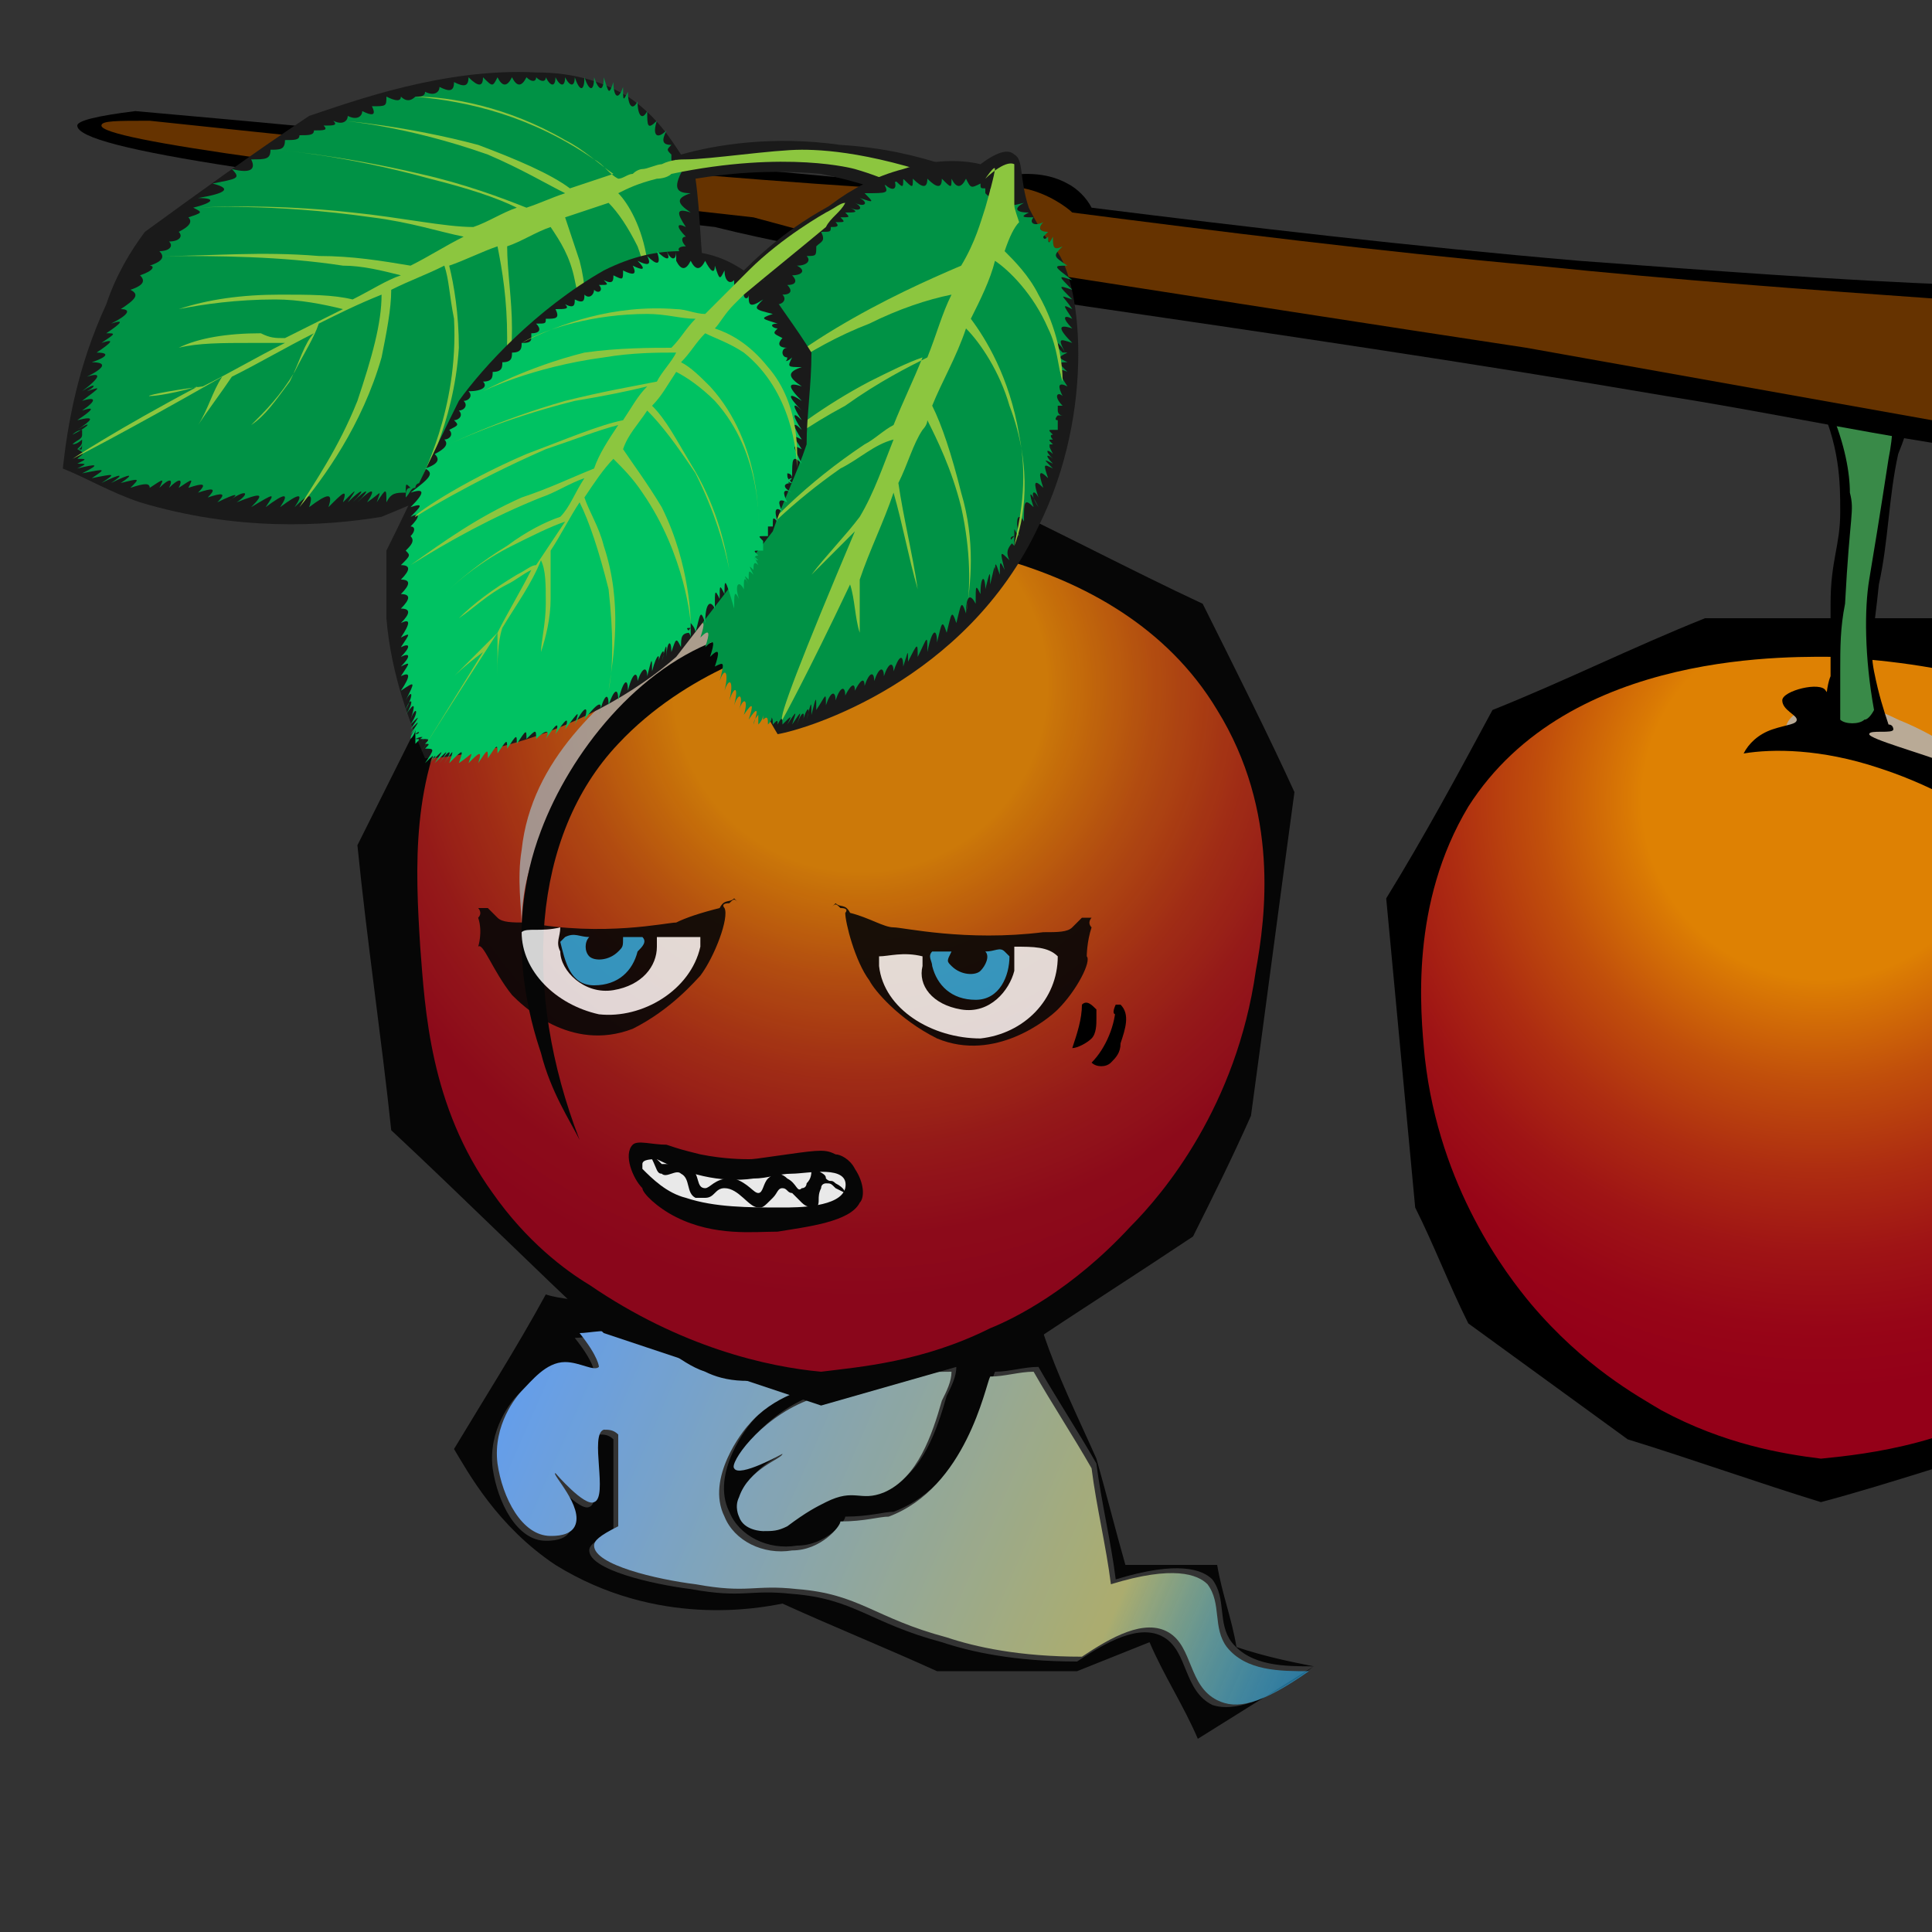 <svg xml:space="preserve" style="enable-background:new 0 0 40 40;" viewBox="0 0 40 40" y="0px" x="0px" xmlns:xlink="http://www.w3.org/1999/xlink" xmlns="http://www.w3.org/2000/svg" id="レイヤー_1" version="1.1">
<rect x="0" y="0" width="40" height="40" fill="#333333" stroke="none"/>
<style type="text/css">
	.st0{fill:url(#SVGID_1_);}
	.st1{opacity:0.84;fill:#B3B3B3;}
	.st2{fill:#398A48;}
	.st3{fill:#663300;}
	.st4{opacity:0.89;}
	.st5{fill:url(#SVGID_00000049188381192784766040000002015403191474380941_);}
	.st6{fill:url(#SVGID_00000037660305756093447750000003155677374423673531_);}
	.st7{fill:#FFFFFF;}
	.st8{opacity:0.9;}
	.st9{fill:#29ABE2;}
	.st10{fill:#1A1A1A;}
	.st11{fill:#009245;}
	.st12{fill:#8CC63F;}
	.st13{fill:#00C262;}
</style>
<g>
	<path d="M30.9,14.7c1.5-0.6,2.9-1.3,4.4-1.9c1.8,0,3.6,0,5.3,0c1.6,0.9,3.1,1.8,4.7,2.7c0.7,1.6,1.4,3.2,2.1,4.7
		c-0.3,1.9-0.6,3.8-0.9,5.7c-1.5,1.3-2.9,2.6-4.4,3.9c-1.5,0.4-2.9,0.9-4.4,1.3c-1.3-0.4-2.7-0.9-4-1.3c-1.1-0.8-2.2-1.6-3.3-2.4
		c-0.4-0.8-0.7-1.6-1.1-2.4c-0.2-2.1-0.4-4.3-0.6-6.4C29.5,17.3,30.2,16,30.9,14.7z"></path>
	
		<radialGradient gradientUnits="userSpaceOnUse" gradientTransform="matrix(-0.999 -4.064661e-02 -4.064661e-02 0.999 351.595 5.699)" r="12.382" cy="23.617" cx="313.239" id="SVGID_1_">
		<stop style="stop-color:#DE8103" offset="0.3"></stop>
		<stop style="stop-color:#DA7A04" offset="0.321"></stop>
		<stop style="stop-color:#C14F0B" offset="0.472"></stop>
		<stop style="stop-color:#AE2D11" offset="0.619"></stop>
		<stop style="stop-color:#9F1415" offset="0.757"></stop>
		<stop style="stop-color:#970517" offset="0.884"></stop>
		<stop style="stop-color:#940018" offset="0.988"></stop>
	</radialGradient>
	<path d="M29.5,21.9c0.3,2.7,1.7,4.5,2.2,5.1c1.1,1.3,2.2,1.9,2.7,2.2c1.3,0.7,2.5,0.9,3.3,1c1-0.1,2.8-0.3,4.6-1.5
		c0.5-0.3,1.3-0.8,2-1.8c1.3-1.7,1.5-3.6,1.7-4.8c0.2-1.5,0.3-3.3-0.6-5c-1.8-3.3-6.5-3.4-7.3-3.5c-0.9,0-5.6-0.2-7.7,3.1
		C29.2,18.7,29.4,20.9,29.5,21.9z" class="st0"></path>
	<path d="M43.8,19.7c-0.4-1.2-1.1-1.9-1.6-2.3c-0.6-0.6-1.2-1-1.6-1.2c-0.6-0.4-1.2-0.6-1.7-0.8
		c-0.8,0.1-1.7,0.1-1.9-0.2c-0.1-0.2,0.1-0.4,0.3-0.5c0.5-0.4,1.4-0.1,2,0.2c1,0.4,1.7,1,2.2,1.4c1,0.9,2.4,2.1,2.6,3.9
		c0.1,0.6,0,1.1-0.1,1.5C44.2,21.1,44.1,20.4,43.8,19.7z" class="st1"></path>
	<path d="M37.8,14.7c0-0.5,0.1-0.7,0.1-0.7c0-0.6,0-0.9,0-1.5c0-0.9,0.2-1.2,0.2-1.9c0-0.6,0-1.4-0.5-2.4c0.2-0.1,0.8-0.6,1.5-0.4
		c0.1,0,0.2,0.1,0.3,0.2c0.3,0.3,0.1,0.9-0.1,1.4c-0.2,0.9-0.2,1.8-0.4,2.7c-0.1,1-0.2,1.3-0.1,1.8c0.1,0.5,0.2,0.8,0.3,1.1
		c0.1,0,0.1,0.1,0.1,0.1c0,0.1-0.5,0-0.5,0.1c0,0.1,1.1,0.4,1.6,0.6c1.7,0.6,3,2.4,3.5,4c0.7,2.1,0.1,3.9-0.1,4.5
		c-0.3,0.8-0.6,1.3-0.9,1.7c1.3-2.9,1.2-6-0.4-7.9c-1.3-1.5-3.2-2.1-3.5-2.2c-1.2-0.4-2.2-0.4-2.8-0.3c0.1-0.2,0.3-0.4,0.6-0.5
		c0.3-0.1,0.5-0.1,0.5-0.2c0-0.1-0.3-0.2-0.3-0.4c0-0.2,0.8-0.4,0.9-0.2C37.9,14.4,37.8,14.7,37.8,14.7L37.8,14.7z"></path>
	<path d="M38.7,12c-0.1,0.6-0.1,1.6,0.1,2.7c0,0-0.1,0.2-0.2,0.2c-0.1,0.1-0.4,0.1-0.5,0c0-0.2,0-0.6,0-1
		c0-0.5,0-0.9,0.1-1.4c0.1-1.9,0.2-1.9,0.1-2.3c0-0.4-0.1-1-0.4-1.7c0.1-0.1,0.3-0.3,0.7-0.3c0.3,0,0.5,0.1,0.6,0.1
		c0,0.3,0,0.7-0.1,1.2C38.9,10.8,38.8,11.4,38.7,12z" class="st2"></path>
</g>
<g>
	<path d="M1.6,2.6c0,0.5,4.4,1.1,13.2,2.1c1.2,0.3,2.4,0.5,3.7,0.8c0.8,0.1,1,0.3,1,0.4c0.1,0.3-0.6,0.6-0.7,1.4c0,0.2,0,0.3,0,0.5
		c0.4,0,1,0,1.7-0.3c0.9-0.4,1.4-1,1.7-1.2c4.1,0.6,8.2,1.2,12.3,1.9c1.9,0.3,3.8,0.7,5.7,1C40.3,8,40.5,7,40.6,5.9
		c-2.6-0.1-5.2-0.3-7.9-0.5c-3.5-0.3-6.9-0.7-10.1-1.1c-0.1-0.2-0.3-0.4-0.5-0.5c-0.9-0.5-2.1,0.1-2.2,0.1C14.2,3.4,8.5,2.8,2.8,2.3
		C2,2.4,1.6,2.5,1.6,2.6z"></path>
	<path d="M2.1,2.6c0,0.3,4.5,0.9,13.5,1.9c1.5,0.4,2.9,0.8,4.4,1.2C20,5.7,20,5.9,19.9,6c-0.3,0.6-0.7,0.8-0.7,1.1
		c0,0.1,0.1,0.3,0.3,0.4c0.3-0.2,0.6-0.5,0.9-0.8c0.5-0.4,1-0.7,1.5-1c3.2,0.5,6.4,1,9.7,1.5c2.8,0.5,5.6,1,8.4,1.5
		c0.1-0.8,0.2-1.6,0.3-2.5c-2.8-0.2-5.6-0.4-8.5-0.7c-3.3-0.3-6.5-0.7-9.6-1.1c-0.1-0.1-0.5-0.4-1-0.5c-0.6-0.1-1,0.1-1.2,0.1
		C14.4,3.7,8.8,3.1,3.1,2.5C2.4,2.5,2.1,2.5,2.1,2.6z" class="st3"></path>
</g>
<g class="st4">
	<g>
		<path d="M25.6,34.1c-0.1-0.6-0.3-1.1-0.4-1.7c-0.6,0-1.2,0-1.9,0c-0.2-0.7-0.4-1.5-0.6-2.2c-0.4-0.9-0.8-1.7-1.1-2.6
			c-1.8,0.2-3.6,0.4-5.4,0.5c-0.7-0.1-1.4-0.1-2.1-0.2c-0.6-0.3-1.2-0.6-1.8-0.9c-0.3-0.1-0.7-0.1-1-0.2c-0.6,1.1-1.3,2.2-1.9,3.2
			c0.3,0.5,0.9,1.6,2.1,2.4c2.1,1.3,4.2,0.9,4.7,0.8c1.1,0.5,2.1,0.9,3.2,1.4c1,0,1.9,0,2.9,0c0.5-0.2,1-0.4,1.5-0.6
			c0.3,0.7,0.7,1.3,1,2c0.8-0.5,1.6-1,2.4-1.5C26.7,34.4,26.2,34.3,25.6,34.1z M25.1,35.3c-0.6-0.3-0.5-1.1-1-1.4
			c-0.5-0.3-1.2,0.1-1.8,0.5c-1.3,0-2.2-0.2-2.8-0.4c-1.5-0.4-1.8-0.9-3.1-1c-0.9-0.1-1,0.1-2.1-0.1c-0.8-0.1-2.1-0.4-2.1-0.8
			c0-0.1,0.1-0.2,0.5-0.4c0-0.6,0-1.3,0-1.9c-0.1-0.1-0.2-0.1-0.3-0.1c-0.3,0.1,0.1,1.4-0.2,1.5c-0.2,0.1-0.8-0.6-0.8-0.6
			c-0.1,0,0.6,0.7,0.4,1.1c-0.1,0.2-0.4,0.2-0.5,0.2c-0.6,0-1-0.8-1.1-1.5c-0.1-0.8,0.4-1.4,0.5-1.5c0.2-0.2,0.5-0.6,0.9-0.6
			c0.3,0,0.6,0.2,0.7,0.1c0,0,0-0.2-0.4-0.7c0.2,0,0.6-0.1,0.9,0c0.8,0.1,1.1,0.6,1.7,0.8c0.4,0.2,1,0.3,2,0
			c1.1-0.1,2.2-0.2,3.3-0.2c0,0.2-0.1,0.4-0.2,0.6c-0.2,0.7-0.5,1.6-1.2,1.9c-0.5,0.2-0.6-0.1-1.2,0.2c-0.2,0.1-0.4,0.2-0.8,0.5
			c-0.2,0.1-0.3,0.1-0.5,0.1c0,0-0.4,0-0.5-0.3c0,0-0.1-0.2,0-0.4c0.2-0.6,0.9-0.8,0.9-0.9c0,0-0.9,0.5-1,0.3
			c-0.1-0.1,0.5-1,1.5-1.4c0.5-0.2,1.1-0.2,1.1-0.3c0,0-0.4,0-0.8,0c-0.2,0-1,0.2-1.5,0.8c-0.1,0.1-0.9,1.1-0.5,1.9
			c0.2,0.5,0.8,0.8,1.4,0.7c0.6,0,1-0.5,1-0.6c0.5,0,0.8-0.1,1-0.1c1.6-0.6,2-2.7,2.1-2.9c0.3,0,0.6-0.1,0.9-0.1
			c0.4,0.7,0.8,1.3,1.2,2c0.1,0.8,0.3,1.6,0.4,2.4c1.3-0.4,1.8-0.2,2,0c0.3,0.4,0.1,0.9,0.4,1.3c0.4,0.5,1.1,0.5,1.7,0.5
			C26,35.4,25.4,35.4,25.1,35.3z"></path>
		<g>
			
				<linearGradient gradientTransform="matrix(0.912 0.39 -0.404 0.923 56.992 19.791)" y2="25.397" x2="-21.743" y1="25.397" x1="-39.343" gradientUnits="userSpaceOnUse" id="SVGID_00000128461757500041861310000011917250846032248705_">
				<stop style="stop-color:#6BABFF" offset="1.843596e-02"></stop>
				<stop style="stop-color:#B9BB77" offset="0.754"></stop>
				<stop style="stop-color:#B9BB76" offset="0.767"></stop>
				<stop style="stop-color:#2AB8FF;stop-opacity:0.6" offset="1"></stop>
			</linearGradient>
			<path d="M19.7,28.4c0,0.2-0.1,0.4-0.2,0.6
				c-0.2,0.7-0.5,1.6-1.2,1.9c-0.5,0.2-0.6-0.1-1.2,0.2c-0.2,0.1-0.4,0.2-0.8,0.5c-0.2,0.1-0.3,0.1-0.5,0.1c0,0-0.4,0-0.5-0.3
				c0,0-0.1-0.2,0-0.4c0.2-0.6,0.9-0.8,0.9-0.9c0,0-0.9,0.5-1,0.3c-0.1-0.1,0.5-1,1.5-1.4c0.5-0.2,1.1-0.2,1.1-0.3c0,0-0.4,0-0.8,0
				c-0.2,0-1,0.2-1.5,0.8c-0.1,0.1-0.9,1.1-0.5,1.9c0.2,0.5,0.8,0.8,1.4,0.7c0.6,0,1-0.5,1-0.6c0.5,0,0.8-0.1,1-0.1
				c1.6-0.6,2-2.7,2.1-2.9c0.3,0,0.6-0.1,0.9-0.1c0.4,0.7,0.8,1.3,1.2,2c0.1,0.8,0.3,1.6,0.4,2.4c1.3-0.4,1.8-0.2,2,0
				c0.3,0.4,0.1,0.9,0.4,1.3c0.4,0.5,1.1,0.5,1.7,0.5c-1,0.7-1.5,0.8-1.9,0.6c-0.6-0.3-0.5-1.1-1-1.4c-0.5-0.3-1.2,0.1-1.8,0.5
				c-1.3,0-2.2-0.2-2.8-0.4c-1.5-0.4-1.8-0.9-3.1-1c-0.9-0.1-1,0.1-2.1-0.1c-0.8-0.1-2.1-0.4-2.1-0.8c0-0.1,0.1-0.2,0.5-0.4
				c0-0.6,0-1.3,0-1.9c-0.1-0.1-0.2-0.1-0.3-0.1c-0.3,0.1,0.1,1.4-0.2,1.5c-0.2,0.1-0.8-0.6-0.8-0.6c-0.1,0,0.6,0.7,0.4,1.1
				c-0.1,0.2-0.4,0.2-0.5,0.2c-0.6,0-1-0.8-1.1-1.5c-0.1-0.8,0.4-1.4,0.5-1.5c0.2-0.2,0.5-0.6,0.9-0.6c0.3,0,0.6,0.2,0.7,0.1
				c0,0,0-0.2-0.4-0.7c0.2,0,0.6-0.1,0.9,0c0.8,0.1,1.1,0.6,1.7,0.8c0.4,0.2,1,0.3,2,0C17.5,28.5,18.6,28.4,19.7,28.4z" style="fill:url(#SVGID_00000128461757500041861310000011917250846032248705_);"></path>
		</g>
	</g>
	<path d="M24.9,12.5c-1.5-0.7-3-1.5-4.5-2.2c-1.9-0.1-3.7-0.1-5.6-0.2c-1.7,0.9-3.3,1.8-5,2.6c-0.8,1.6-1.6,3.2-2.4,4.8
		c0.2,2,0.5,4,0.7,5.9c1.5,1.4,2.9,2.8,4.4,4.2c1.5,0.5,3,1,4.5,1.5c1.4-0.4,2.8-0.8,4.2-1.2c1.2-0.8,2.3-1.5,3.5-2.3
		c0.4-0.8,0.8-1.6,1.2-2.5c0.3-2.2,0.6-4.5,0.9-6.7C26.3,15.3,25.6,13.9,24.9,12.5z"></path>
	
		<radialGradient gradientUnits="userSpaceOnUse" r="12.902" cy="14.179" cx="17.809" id="SVGID_00000051352318817049336470000009653361249509512094_">
		<stop style="stop-color:#DE8103" offset="0.3"></stop>
		<stop style="stop-color:#DA7A04" offset="0.321"></stop>
		<stop style="stop-color:#C14F0B" offset="0.472"></stop>
		<stop style="stop-color:#AE2D11" offset="0.619"></stop>
		<stop style="stop-color:#9F1415" offset="0.757"></stop>
		<stop style="stop-color:#970517" offset="0.884"></stop>
		<stop style="stop-color:#940018" offset="0.988"></stop>
	</radialGradient>
	<path d="M26,20.1c-0.4,2.8-1.9,4.6-2.6,5.3
		c-1.2,1.3-2.4,1.9-2.9,2.1c-1.4,0.7-2.7,0.8-3.5,0.9c-1.1-0.1-2.9-0.5-4.8-1.8c-0.5-0.3-1.3-0.9-2-1.9c-1.3-1.8-1.4-3.8-1.5-5.1
		c-0.1-1.6-0.2-3.5,0.8-5.2c2.1-3.4,7-3.3,7.8-3.3c0.9,0,5.8,0.1,7.9,3.6C26.5,16.8,26.2,19,26,20.1z" style="fill:url(#SVGID_00000051352318817049336470000009653361249509512094_);"></path>
	<path d="M11.3,17.2c0.5-1.2,1.3-1.9,1.7-2.3c0.7-0.6,1.3-1,1.7-1.2c0.7-0.4,1.3-0.6,1.8-0.8c0.8,0.1,1.8,0.2,1.9-0.2
		c0.1-0.2-0.1-0.4-0.3-0.6c-0.5-0.5-1.5-0.1-2.1,0.1c-1.1,0.4-1.8,0.9-2.4,1.4c-1.1,0.9-2.6,2.1-2.8,4c-0.1,0.6,0,1.2,0,1.6
		C10.8,18.6,10.9,17.9,11.3,17.2z" class="st1"></path>
	<g>
		<g>
			<path d="M17.8,24.9c-0.2,0.4-1.1,0.5-1.7,0.6c-0.5,0-1.3,0.1-2.1-0.3c-0.4-0.2-0.7-0.5-0.7-0.6c-0.2-0.2-0.4-0.7-0.2-0.9
				c0.1-0.1,0.4,0,0.7,0c0.3,0.1,0.3,0.1,0.7,0.2c0.5,0.1,0.9,0.1,1,0.1c0.1,0,0.1,0,0.8-0.1c0.7-0.1,0.8-0.1,1,0
				c0.1,0,0.3,0.1,0.4,0.3C17.9,24.5,17.9,24.8,17.8,24.9z"></path>
		</g>
		<g>
			<path d="M16.2,25c-0.7,0-1.4,0-2-0.2c-0.4-0.1-0.7-0.4-0.9-0.6c0,0,0,0,0-0.1c0-0.1,0.2-0.1,0.3-0.1
				c0.6,0.3,1.3,0.5,2,0.4c0.3,0,0.5-0.1,0.8-0.1c0.3,0,1.2-0.2,1.1,0.3C17.4,25,16.5,25,16.2,25z" class="st7"></path>
			<path d="M17.5,24.7c0,0,0,0-0.2-0.1c-0.1-0.1-0.1-0.1-0.2-0.1c0,0-0.1,0-0.1,0.1c-0.1,0.2,0,0.3-0.1,0.4c-0.1,0-0.2,0-0.3-0.1
				c-0.1-0.1-0.1-0.1-0.2-0.2c-0.1,0-0.1-0.1-0.2-0.1c-0.1,0-0.1,0.1-0.2,0.2C15.8,25,15.8,25,15.7,25c-0.2,0-0.4-0.4-0.7-0.4
				c-0.2,0-0.2,0.2-0.4,0.2c0,0-0.1,0-0.2,0c-0.2-0.1-0.1-0.4-0.3-0.5c-0.1-0.1-0.3,0.1-0.4,0c-0.1,0-0.1-0.1-0.2-0.3
				c0,0-0.1-0.1,0-0.1c0,0,0.1,0,0.1,0c0,0,0,0.1,0,0.1c0,0,0.1,0.1,0.1,0.1c0.1,0,0.1,0,0.2,0c0.2,0,0.3,0,0.4,0.1
				c0.2,0.1,0.1,0.4,0.3,0.4c0.1,0,0.2-0.2,0.5-0.2c0.1,0,0.1,0,0.1,0c0.3,0.1,0.4,0.3,0.5,0.3c0.1,0,0.1-0.2,0.2-0.3
				c0,0,0.1-0.1,0.2-0.1c0,0,0.1,0,0.2,0.1c0.2,0.1,0.2,0.3,0.3,0.2c0.1,0,0.1-0.1,0.1-0.1c0.1-0.1,0.1-0.2,0.1-0.3c0,0,0,0,0,0
				c0,0,0.1,0,0.1,0c0.1,0.1,0.2,0.1,0.2,0.2c0.1,0.1,0.1,0,0.2,0.1C17.5,24.6,17.5,24.7,17.5,24.7z"></path>
		</g>
	</g>
	<path d="M17.8,12.3c0-0.5,0-0.7,0-0.7c0-0.7,0.1-1,0.1-1.5c0.1-1-0.1-1.2-0.1-2c0-0.6,0.1-1.4,0.6-2.5c-0.2-0.1-0.8-0.7-1.6-0.5
		c-0.1,0-0.2,0.1-0.4,0.2c-0.3,0.3-0.1,0.9,0,1.5c0.2,0.9,0.2,1.9,0.3,2.8c0.1,1,0.1,1.3,0,1.8c-0.1,0.5-0.2,0.8-0.4,1.1
		c-0.1,0-0.1,0.1-0.1,0.1c0,0.1,0.5,0.1,0.5,0.1c0,0.1-1.1,0.4-1.7,0.5c-1.8,0.6-3.2,2.4-3.8,4c-0.8,2.1-0.2,4,0,4.6
		c0.2,0.8,0.6,1.4,0.8,1.8c-1.2-3.1-1-6.3,0.8-8.2c1.4-1.5,3.4-2.1,3.8-2.1c1.2-0.3,2.3-0.3,3-0.2c-0.1-0.2-0.3-0.4-0.6-0.6
		c-0.3-0.1-0.5-0.1-0.5-0.2c0-0.1,0.3-0.2,0.3-0.4c0-0.2-0.8-0.4-1-0.2C17.6,11.9,17.8,12.3,17.8,12.3L17.8,12.3z"></path>
	<path d="M16.9,9.4c0.1,0.7,0.1,1.6-0.2,2.9c0,0.1,0.1,0.2,0.2,0.2c0.2,0.1,0.4,0.1,0.6,0c0-0.3,0.1-0.6,0.1-1.1
		c0-0.5,0-0.9,0-1.5c0-2-0.1-2,0-2.4c0-0.4,0.2-1,0.5-1.7c-0.1-0.1-0.3-0.3-0.7-0.4c-0.3,0-0.6,0.1-0.7,0.1c0,0.3,0,0.7,0,1.3
		C16.8,8.1,16.9,8.7,16.9,9.4z" class="st2"></path>
	<g class="st8">
		<g>
			<path d="M21.9,20.9c-0.2,0.2-1.3,1.1-2.5,0.6c-0.8-0.4-1.3-1-1.4-1.2c-0.3-0.4-0.5-1.2-0.5-1.4c0,0,0.1-0.1-0.1-0.1
				c-0.1-0.1-0.1-0.1-0.2,0l0.1-0.1c0.1,0.1,0.2,0,0.3,0.2c0.4,0.1,0.7,0.3,0.9,0.3c0.2,0,1.5,0.3,3.1,0.1c0.3,0,0.5,0,0.6-0.1
				c0.1-0.1,0.1-0.1,0.2-0.2l0.2,0c0,0-0.1,0.1,0,0.2c-0.1,0.3-0.1,0.6-0.1,0.6C22.6,19.9,22.3,20.5,21.9,20.9z"></path>
		</g>
		<g>
			<path d="M21,19.6c0,0.2,0,0.3,0,0.5c-0.1,0.4-0.5,0.9-1.1,0.8c-0.6-0.1-0.9-0.5-0.8-0.9l0-0.2c-0.4-0.1-0.7,0-0.9,0
				l0,0.2c0.1,0.9,1.1,1.5,2.1,1.5c0.9-0.1,1.6-0.8,1.6-1.7C21.7,19.6,21.4,19.6,21,19.6z" class="st7"></path>
			<path d="M20.4,19.7c0.1,0.1,0,0.3-0.1,0.4c-0.1,0.1-0.4,0.1-0.6-0.1c-0.1-0.1-0.1-0.1,0-0.3l-0.2,0c0,0,0,0-0.2,0
				c-0.1,0.1,0,0.2,0,0.3c0.1,0.4,0.4,0.7,0.9,0.7c0.5,0,0.7-0.5,0.7-0.9l-0.1-0.1C20.7,19.6,20.6,19.7,20.4,19.7z" class="st9"></path>
		</g>
	</g>
	<g class="st8">
		<g>
			<path d="M10.6,20.6c0.2,0.2,1.2,1.2,2.5,0.7c0.8-0.4,1.3-1,1.4-1.1c0.3-0.4,0.6-1.2,0.5-1.4c0,0-0.1-0.1,0.1-0.1
				c0.1-0.1,0.1-0.1,0.2,0l-0.1-0.1c-0.1,0.1-0.2,0-0.3,0.2c-0.4,0.1-0.7,0.2-0.9,0.3c-0.2,0-1.5,0.3-3.1,0c-0.3,0-0.5,0-0.6-0.1
				c-0.1-0.1-0.1-0.1-0.2-0.2l-0.2,0c0,0,0.1,0.1,0,0.2c0.1,0.3,0,0.6,0,0.6C10,19.5,10.2,20.1,10.6,20.6z"></path>
		</g>
		<g>
			<path d="M11.6,19.2c0,0.2-0.1,0.3,0,0.5c0,0.4,0.5,0.9,1.1,0.8s0.9-0.5,0.9-0.9l0-0.2c0.4,0,0.7,0,0.9,0l0,0.2
				c-0.2,0.9-1.2,1.5-2.1,1.4c-0.9-0.2-1.6-0.9-1.6-1.7C10.9,19.2,11.2,19.3,11.6,19.2z" class="st7"></path>
			<path d="M12.2,19.4c-0.1,0.1-0.1,0.3,0,0.4c0.1,0.1,0.4,0.1,0.6-0.1c0.1-0.1,0.1-0.1,0.1-0.3l0.2,0c0,0,0,0,0.2,0
				c0.1,0.1,0,0.2-0.1,0.3c-0.1,0.4-0.4,0.7-0.9,0.7s-0.6-0.5-0.7-0.9l0.1-0.1C11.9,19.3,12,19.4,12.2,19.4z" class="st9"></path>
		</g>
	</g>
</g>
<path d="M23.1,21c0-0.1,0-0.1,0-0.2c0,0.4-0.2,0.9-0.5,1.2c0.1,0.1,0.3,0.1,0.4,0s0.2-0.2,0.2-0.4c0.1-0.3,0.2-0.6,0-0.8
	c0,0-0.1,0-0.1,0C23.1,20.8,23,21,23.1,21z"></path>
<path d="M22.4,20.8c0,0.3-0.1,0.6-0.2,0.9c0.1,0,0.3-0.1,0.4-0.2c0.1-0.1,0.1-0.3,0.1-0.4c0-0.1,0-0.2,0-0.2
	C22.6,20.8,22.5,20.7,22.4,20.8"></path>
<g>
	<path d="M20.2,5c0.3-0.3,0.6-0.6,0.9-0.9c-0.7-0.4-2-1-3.7-1.1C16,2.8,14.8,3,14.1,3.2C13.9,2.9,13.6,2.4,13,2
		c-0.5-0.3-1.1-0.5-1.9-0.5C9.2,1.4,7.3,2.1,6.4,2.4C5.2,3.2,4.1,4,3,4.8C2.7,5.2,2.4,5.7,2.2,6.3C1.6,7.6,1.4,8.8,1.3,9.7
		c0.5,0.2,1,0.5,1.6,0.7c2,0.6,3.8,0.5,5,0.3c1.2-0.5,2.4-1,3.6-1.5c0.6-0.5,1.2-1,1.8-1.4c0.4-0.6,0.8-1.2,1.3-1.9
		c-0.1-0.7-0.1-1.5-0.2-2.2c0.6-0.1,1.5-0.2,2.6-0.1C18.5,3.9,19.6,4.5,20.2,5z" class="st10"></path>
	<path d="M9.4,10c0-0.3-0.1-0.2-0.4,0.1c0.1-0.3,0-0.3-0.3,0.1c0-0.2,0-0.2,0-0.2c0,0-0.1,0-0.1,0.1
		c-0.1,0-0.1,0.1-0.2,0.2c0-0.1,0-0.2,0.1-0.2c-0.1-0.1-0.1-0.1-0.1,0.1c-0.2,0-0.3,0-0.4,0.2c0-0.2,0-0.2,0,0c0-0.3,0-0.3-0.2,0
		c0.1-0.3,0.1-0.2-0.2,0c0.2-0.3,0.1-0.3-0.2,0c0.3-0.3,0.2-0.3-0.1,0c0.3-0.3,0.2-0.3-0.1,0c0.2-0.3,0.2-0.3-0.1,0
		c0.1-0.3,0-0.2-0.3,0.1c0.1-0.3,0-0.3-0.4,0c0.1-0.3,0-0.3-0.3,0c0.2-0.3,0.1-0.3-0.3,0c0.2-0.3,0.1-0.3-0.3,0
		c0.2-0.3,0.2-0.3-0.3,0c0.3-0.3,0.2-0.3-0.3-0.1c0.3-0.2,0.2-0.3-0.2,0c0.3-0.2,0.2-0.2-0.2,0c0.2-0.2,0.1-0.2-0.2-0.1
		c0.2-0.2,0.1-0.2-0.2-0.1c0.2-0.2,0.1-0.2-0.2-0.1c0.1-0.2,0.1-0.2-0.2,0c0.1-0.2,0-0.2-0.2,0c0.1-0.2,0-0.2-0.2,0
		c0.1-0.2,0.1-0.2-0.2,0C3.1,10,3,10,2.7,10.1c0.2-0.2,0.2-0.2-0.2-0.1c0.3-0.2,0.2-0.2-0.2,0C2.6,9.8,2.5,9.8,2.1,10
		c0.3-0.2,0.3-0.2-0.2-0.1c0.3-0.2,0.3-0.2-0.2-0.1c0.4-0.2,0.3-0.2-0.1-0.1C2,9.6,2,9.6,1.6,9.7c0.3-0.1,0.3-0.1,0,0
		c0.3-0.1,0.3-0.1,0,0c0.2-0.1,0.2-0.1,0-0.1c0.2,0,0.2,0,0,0c0.2-0.1,0.2-0.1,0-0.1c0.2,0,0.1,0,0,0c0.1-0.1,0.1-0.1,0-0.1
		c0.1,0,0.1,0,0,0.1c0.1-0.1,0.1-0.1,0-0.1c0.1,0,0.1,0,0,0.1c0.1-0.1,0.2-0.1,0-0.2c0.1,0,0.1,0,0,0.1c0.1-0.1,0.1-0.1,0.1-0.2
		c0.1,0,0.1,0,0,0c0,0,0,0.1-0.1,0.1c0.1-0.1,0.1-0.1,0.1-0.2c0.1,0,0.1,0,0,0c0,0-0.1,0.1-0.2,0.1c0.1-0.1,0.2-0.1,0.2-0.2
		c0,0,0-0.1,0-0.1c0,0-0.1,0-0.2,0.1c0.4-0.2,0.4-0.3,0.1-0.1c0.3-0.2,0.4-0.3,0-0.2c0.3-0.2,0.4-0.3,0.1-0.2c0.3-0.2,0.3-0.3,0-0.2
		c0.4-0.3,0.4-0.3,0.1-0.2C2,8,2,7.9,1.7,8.1c0.4-0.3,0.4-0.4,0.1-0.3c0.4-0.2,0.4-0.3,0.1-0.3C2.2,7.4,2.3,7.3,2,7.3
		C2.3,7.1,2.4,7,2.1,7.1c0.3-0.2,0.3-0.2,0.1-0.2c0.3-0.2,0.4-0.3,0.1-0.2c0.4-0.2,0.4-0.3,0.2-0.3C2.8,6.2,2.9,6.1,2.7,6
		C3,5.9,3,5.8,2.9,5.7c0.3-0.1,0.3-0.2,0.2-0.2c0.3-0.1,0.3-0.2,0.2-0.3C3.5,5.2,3.6,5.1,3.5,5c0.2,0,0.3-0.1,0.2-0.2
		C3.9,4.7,4,4.6,3.9,4.5C4.2,4.4,4.2,4.4,4,4.3c0.4-0.1,0.5-0.2,0.1-0.2C4.7,4,4.8,3.9,4.4,3.8C4.9,3.7,5,3.7,4.8,3.5
		c0.4,0.1,0.5,0,0.4-0.2c0.3,0,0.4,0,0.4-0.2c0.2,0,0.3,0,0.3-0.2c0.2,0,0.3,0,0.3-0.1c0.2,0,0.3,0,0.3-0.1c0.2,0,0.3,0,0.2-0.1
		c0.2,0,0.3,0,0.2-0.1c0.2,0.1,0.3,0,0.3-0.1c0.2,0.1,0.3,0,0.3-0.1c0.2,0.1,0.3,0.1,0.2-0.1C8,2.2,8,2.2,8,2C8.2,2.1,8.3,2.1,8.3,2
		c0.1,0.1,0.2,0.1,0.3,0C8.7,2,8.8,2,8.8,1.9C9,2,9.1,1.9,9.1,1.8c0.2,0.1,0.3,0.1,0.3-0.1c0.2,0.1,0.3,0.1,0.3-0.1
		c0.2,0.2,0.3,0.2,0.3,0c0.2,0.2,0.2,0.2,0.3,0c0.1,0.2,0.2,0.2,0.3,0c0.1,0.2,0.2,0.2,0.3,0c0.1,0.1,0.2,0.1,0.2,0
		c0.1,0.1,0.2,0.1,0.2,0c0.1,0.2,0.2,0.2,0.2,0c0.1,0.2,0.2,0.2,0.2,0c0.1,0.2,0.2,0.2,0.2,0c0.1,0.3,0.2,0.3,0.2,0
		c0.1,0.3,0.2,0.3,0.2,0c0.1,0.3,0.2,0.3,0.2,0c0.1,0.3,0.1,0.4,0.2,0.1c0,0.3,0.1,0.4,0.2,0.1c0,0.3,0,0.3,0.1,0.1
		c0,0.3,0.1,0.4,0.2,0.2c0,0.3,0.1,0.4,0.2,0.2c0,0.3,0,0.4,0.2,0.2c-0.1,0.3,0,0.4,0.2,0.2c-0.1,0.2-0.1,0.3,0.1,0.3
		c-0.1,0.1-0.1,0.1,0,0.2c0,0,0,0.1,0,0.1c0,0,0,0,0,0c0,0,0,0,0,0c0,0,0,0.1,0.1,0c0,0.1,0,0.2,0.2,0.1C13.9,3.9,14,4,14.3,4
		c-0.3,0.1-0.3,0.2,0,0.4c-0.3-0.1-0.3,0-0.1,0.3c-0.2-0.1-0.2,0,0,0.2c-0.1,0-0.1,0.1,0,0.2c-0.2,0-0.2,0.1,0,0.2
		c-0.1,0-0.1,0-0.2,0c0,0,0,0.1,0,0.1c-0.1,0-0.1,0,0,0C14,5.6,14,5.6,14.2,5.6C14,5.7,14,5.8,14.3,5.9c-0.4,0-0.4,0-0.2,0.4
		c-0.2-0.3-0.2-0.2-0.2,0.3c-0.1-0.4-0.2-0.3-0.1,0.2c-0.1-0.3-0.2-0.3-0.2,0.2c-0.1-0.3-0.1-0.3-0.2,0.2c-0.1-0.3-0.1-0.2-0.1,0.2
		c-0.1-0.3-0.2-0.2-0.1,0.2C13,7.2,13,7.2,13,7.7c-0.1-0.3-0.2-0.3-0.3,0.2c0-0.1,0-0.2,0-0.2c0,0,0,0,0,0c-0.1,0-0.1,0.1-0.1,0.2
		c-0.1-0.1-0.1-0.1,0-0.1c-0.2,0-0.2,0-0.1,0.2c-0.2-0.1-0.2-0.1-0.1,0.2C12.2,8,12.2,8,12.2,8.3C12.1,8.1,12,8.1,12,8.4
		c0-0.2-0.1-0.2-0.2,0.1c0-0.2-0.1-0.1-0.2,0.1c0-0.1,0-0.1-0.1-0.1c0,0,0,0-0.1,0c0,0,0,0.1,0,0.2c0,0-0.1-0.1-0.1-0.1
		c-0.1,0-0.1,0-0.1,0.1c-0.1,0-0.1,0.1-0.1,0.2c0-0.1-0.1-0.1-0.1,0c-0.1-0.1-0.1-0.1-0.1,0.1C11,9,11,9,11,9.1c0-0.1,0-0.1,0,0
		C10.9,9,10.9,9,10.9,9.2c-0.1-0.1-0.1-0.1-0.1,0.1c0-0.1,0-0.2-0.1,0c0-0.2-0.1-0.2-0.1,0.1c0-0.2-0.1-0.2-0.1,0.1
		c0-0.2-0.1-0.2-0.1,0.1c0-0.2-0.1-0.2-0.2,0.1c0-0.3-0.1-0.2-0.2,0.1c0-0.3,0-0.2-0.2,0.1c0-0.3,0-0.3-0.2,0.1
		C9.6,9.6,9.6,9.6,9.4,10z" class="st11"></path>
	<path d="M20.4,4c-2-0.8-3.2-0.9-3.8-0.9c-0.6,0-1.9,0.2-2.4,0.2c-0.1,0-0.3,0-0.5,0.1c-0.1,0-0.3,0.1-0.4,0.1
		c0,0-0.1,0-0.2,0.1c-0.1,0-0.2,0.1-0.3,0.1c-0.2-0.1-0.3-0.3-0.5-0.4C11,2.4,9.7,2.1,8.6,2c0.7,0,1.9,0.2,3.1,0.9
		c0.4,0.2,0.7,0.5,1,0.7c-0.3,0.1-0.6,0.2-0.9,0.3c-0.4-0.3-1.1-0.6-1.9-0.9C8.4,2.6,7.1,2.5,7.1,2.5c0,0,1.3,0.1,3,0.7
		c0.7,0.3,1.2,0.6,1.6,0.8c-0.3,0.1-0.5,0.2-0.8,0.3c-0.5-0.2-1.3-0.5-2.2-0.7c-1.7-0.4-3-0.5-3-0.5c0,0,1.4,0.1,3.2,0.6
		c0.8,0.2,1.4,0.4,1.8,0.6c-0.3,0.1-0.6,0.3-0.9,0.4C9.2,4.7,8.3,4.5,7.3,4.4C5.5,4.2,4.1,4.3,4.1,4.3c0,0,1.5-0.1,3.6,0.2
		c0.8,0.1,1.4,0.3,1.9,0.4C9.2,5.1,8.9,5.3,8.5,5.5C7.9,5.4,7.3,5.3,6.6,5.3c-1.2-0.1-2.2,0-3.2,0c1.1,0,2.4,0,3.7,0.2
		c0.4,0,0.8,0.1,1.2,0.2C8,5.8,7.7,6,7.3,6.2C6.9,6.1,6.4,6.1,5.8,6.1C5,6.1,4.3,6.2,3.7,6.4c0.5-0.1,1.2-0.2,2-0.2
		c0.5,0,1,0.1,1.4,0.2C6.7,6.6,6.3,6.8,5.9,7c-0.2,0-0.3,0-0.5-0.1C4.7,6.9,4.1,7,3.7,7.2c0.4-0.1,0.9-0.1,1.5-0.1
		c0.2,0,0.5,0,0.7,0C5.3,7.4,4.8,7.7,4.2,8C3.4,8.1,3,8.2,3.1,8.2c0,0,0.3,0,1-0.2C2.4,8.9,1.5,9.5,1.5,9.5c0,0,0,0,0,0
		c0,0,1-0.5,3.1-1.7c-0.2,0.3-0.3,0.7-0.5,1c0.2-0.3,0.5-0.7,0.7-1c0.6-0.3,1.1-0.6,1.7-0.9C6.3,7.1,6.2,7.5,6,7.9
		C5.7,8.3,5.5,8.6,5.2,8.8c0.3-0.3,0.6-0.6,0.9-1.1c0.2-0.4,0.4-0.7,0.5-1c0.4-0.2,0.8-0.4,1.3-0.6c0,0.6-0.2,1.3-0.5,2.2
		c-0.4,1-0.9,1.7-1.2,2.2c0.5-0.6,1.3-1.7,1.7-3.1C8,6.9,8.1,6.4,8.1,6c0.4-0.2,0.7-0.3,1.1-0.5c0.1,0.3,0.1,0.6,0.2,1.1
		C9.5,8.5,8.7,9.9,8.7,10c0,0,0.7-1.2,0.8-2.8c0-0.7-0.1-1.3-0.2-1.7c0.3-0.1,0.7-0.3,1-0.4c0.1,0.5,0.2,1.1,0.2,1.9
		c0,1-0.2,1.9-0.4,2.5c0.2-0.7,0.5-1.6,0.5-2.7c0-0.6-0.1-1.2-0.1-1.7c0.3-0.1,0.6-0.3,0.9-0.4c0.2,0.3,0.4,0.6,0.5,1.1
		c0.4,1.7-0.6,3.2-0.6,3.2c0,0,1.2-1.7,0.7-3.6c-0.1-0.3-0.2-0.6-0.3-0.9c0.3-0.1,0.6-0.2,0.9-0.3c0.2,0.2,0.4,0.5,0.6,0.9
		C13.7,6.4,13,7.8,12.8,8c0.2-0.2,0.8-1.3,0.6-2.6C13.3,4.7,13,4.2,12.8,4c0.2-0.1,0.4-0.2,0.8-0.3c0,0,0.2,0,0.3-0.1
		c2.4-0.5,3.8-0.1,3.8-0.1c1.4,0.4,2.2,1.2,2.6,0.9C20.4,4.3,20.4,4.1,20.4,4z" class="st12"></path>
</g>
<g>
	<g>
		<path d="M21.5,10.9c-1.5,3.2-4.8,4.2-5.4,4.3c-0.3-0.5-2.6-4.3-1-8c0.3-0.7,1.3-3.1,3.6-3.7c0.6-0.2,1.2-0.2,1.6-0.1
			c0.4-0.3,0.6-0.3,0.7-0.2c0.2,0.1,0.1,0.5,0.3,1.1c0.2,0.4,0.4,0.7,0.5,0.8C22.4,5.7,22.7,8.5,21.5,10.9z" class="st10"></path>
		<path d="M21.4,10.5c-0.2-0.2-0.2-0.1-0.2,0.3c-0.1-0.2-0.2-0.1-0.1,0.3C21,11,21,10.9,21,11c0,0,0,0.1,0,0.1
			c0,0.1,0,0.1,0,0.2c-0.1-0.1-0.1-0.1,0-0.2c-0.1,0-0.1,0.1,0,0.1c-0.1,0.1-0.2,0.2-0.1,0.4c-0.1-0.1-0.1-0.2,0,0
			c-0.2-0.2-0.2-0.2-0.1,0.2c-0.1-0.2-0.1-0.2-0.1,0.1c-0.1-0.3-0.1-0.3-0.1,0.1c0-0.4,0-0.3-0.1,0.1c0-0.3,0-0.3-0.1,0.1
			c0-0.3-0.1-0.3-0.1,0.1c-0.1-0.2-0.1-0.2-0.1,0.2c-0.1-0.2-0.2-0.2-0.2,0.2c-0.1-0.3-0.1-0.2-0.2,0.2c-0.1-0.3-0.1-0.2-0.2,0.2
			c-0.1-0.3-0.1-0.2-0.2,0.2c0-0.3-0.1-0.3-0.2,0.2c0-0.4,0-0.3-0.2,0.1c0-0.3,0-0.3-0.2,0.1c0-0.3,0-0.2-0.1,0.1
			c0-0.3-0.1-0.2-0.2,0.1c0-0.2-0.1-0.2-0.2,0.1c0-0.2-0.1-0.2-0.2,0.1c0-0.2-0.1-0.2-0.2,0.1c0-0.2-0.1-0.1-0.2,0.1
			c0-0.2-0.1-0.1-0.2,0.1c0-0.2-0.1-0.2-0.2,0.1c0-0.2-0.1-0.2-0.2,0.1c0-0.3,0-0.2-0.2,0.1c0-0.3,0-0.3-0.1,0.1
			c0-0.3,0-0.3-0.1,0.1c0.1-0.3,0-0.3-0.1,0.1c0.1-0.3,0-0.3-0.1,0c0.1-0.3,0.1-0.3-0.1,0c0.1-0.3,0.1-0.3-0.1,0
			c0.1-0.3,0.1-0.3,0,0c0.1-0.2,0.1-0.2,0,0c0.1-0.2,0.1-0.2-0.1,0c0.1-0.2,0.1-0.1,0,0c0-0.1,0-0.2-0.1,0c0.1-0.1,0.1-0.1,0,0
			c0-0.1,0-0.1-0.1,0c0.1-0.1,0.1-0.1,0,0c0-0.1,0-0.2-0.1-0.1c0.1-0.1,0.1-0.1,0.1,0.1c0-0.1,0-0.2-0.1-0.1c0.1-0.1,0.1,0,0,0.1
			c0-0.1,0-0.2-0.1-0.1c0.1-0.1,0.1-0.1,0,0c0,0,0,0.1,0,0.1c0-0.1,0-0.2,0-0.2c0,0,0-0.1,0,0c0,0,0,0.1-0.1,0.2c0-0.1,0-0.2,0-0.2
			c0,0,0-0.1,0,0c0,0-0.1,0.1-0.1,0.2c0.1-0.3,0.1-0.4-0.1-0.1c0.1-0.3,0.1-0.4-0.1-0.1c0.1-0.3,0-0.4-0.1-0.1
			c0.1-0.3,0-0.4-0.1-0.1c0.1-0.4,0-0.4-0.1-0.1c0.1-0.4,0-0.5-0.1-0.2c0.1-0.4,0-0.5-0.1-0.2c0.1-0.4,0.1-0.4-0.1-0.3
			c0.1-0.3,0.1-0.4-0.1-0.2c0.1-0.3,0.1-0.4-0.1-0.2c0.1-0.3,0.1-0.4-0.1-0.2c0.1-0.3,0.1-0.4-0.1-0.2c0.1-0.3,0.1-0.4-0.1-0.3
			c0.2-0.3,0.1-0.3,0-0.3c0.1-0.2,0.1-0.3-0.1-0.3c0.1-0.2,0.1-0.3,0-0.3c0.1-0.2,0.1-0.3,0-0.3c0.1-0.2,0.1-0.3,0-0.3
			c0.1-0.2,0.1-0.2,0-0.3c0.1-0.2,0.1-0.2,0-0.2c0.1-0.2,0.1-0.3,0-0.2c0.2-0.3,0.2-0.4,0-0.2c0.2-0.4,0.2-0.5-0.1-0.4
			c0.3-0.4,0.3-0.5,0.1-0.5C15,9.1,15,9,14.8,8.9C15,8.8,15.1,8.7,15,8.6c0.1-0.1,0.2-0.2,0.1-0.3c0.1-0.1,0.2-0.2,0.1-0.2
			c0.1-0.1,0.2-0.2,0.1-0.2c0.1-0.1,0.2-0.1,0.1-0.2c0.1-0.1,0.2-0.2,0.1-0.2c0.2-0.1,0.2-0.2,0.1-0.2c0.2-0.1,0.2-0.1,0.1-0.2
			c0.2-0.1,0.2-0.1,0.1-0.2c0.2-0.1,0.2-0.1,0.1-0.2c0.2,0,0.2-0.1,0.1-0.2c0.1,0,0.2-0.1,0.1-0.2c0.1,0,0.2-0.1,0.1-0.2
			c0.2,0,0.2-0.1,0.1-0.2c0.2,0,0.2-0.1,0.1-0.2c0.2,0,0.3-0.1,0.1-0.2c0.2,0,0.3-0.1,0.2-0.2c0.2,0,0.2,0,0.2-0.2
			C17,5,17.1,5,17,4.8c0.2,0,0.2,0,0.2-0.1c0.1,0,0.2,0,0.1-0.1c0.2,0,0.2,0,0.1-0.1c0.2,0,0.2,0,0.1-0.1c0.2,0,0.3,0,0.1-0.1
			c0.2,0.1,0.3,0,0.1-0.1c0.2,0.1,0.3,0,0.1-0.1c0.3,0.1,0.3,0.1,0.1-0.1C18.4,4,18.4,4,18.3,3.8c0.2,0.2,0.3,0.1,0.2-0.1
			c0.2,0.2,0.2,0.2,0.2,0c0.2,0.2,0.2,0.2,0.2,0c0.2,0.2,0.3,0.2,0.3,0c0.2,0.2,0.3,0.2,0.3,0c0.2,0.2,0.2,0.2,0.2,0
			c0.1,0.2,0.2,0.2,0.3,0c0.1,0.2,0.1,0.2,0.3,0.1c0,0.1,0,0.1,0.1,0.1c0,0,0,0,0,0.1c0,0,0,0,0,0c0,0,0,0,0,0c0,0,0.1,0,0,0
			c0.1,0.1,0.1,0.1,0.1-0.1c0.1,0.2,0.1,0.2,0.4,0.1c-0.2,0.3-0.1,0.3,0.3,0.2c-0.2,0.1-0.2,0.2,0.1,0.2c-0.2,0.1-0.1,0.1,0.1,0.1
			c-0.1,0.1,0,0.2,0.2,0.1c-0.1,0.1-0.1,0.2,0.1,0.2c-0.1,0.1-0.1,0.1-0.1,0.1c0,0,0,0.1,0.1,0c0,0.1,0,0.1,0,0c0,0.1,0,0.2,0.1,0
			c0,0.2,0,0.3,0.2,0.2c-0.2,0.2-0.2,0.2,0.1,0.4c-0.3,0-0.3,0,0.1,0.3c-0.3-0.1-0.3-0.1,0,0.2c-0.3-0.1-0.3-0.1,0,0.2
			c-0.3-0.1-0.2-0.1,0,0.2c-0.2-0.1-0.2-0.1,0,0.2c-0.2-0.1-0.2,0,0,0.2c-0.3-0.1-0.3,0,0,0.3c-0.3-0.1-0.3-0.1-0.1,0.3
			C22,7.2,22,7.2,21.9,7.1c0,0,0,0,0,0c0,0.1,0,0.1,0.1,0.2c-0.1,0-0.1,0,0-0.1c-0.1,0.1-0.1,0.1,0.1,0.1c-0.2,0.1-0.2,0.1,0,0.2
			c-0.2,0-0.2,0,0,0.2c-0.2-0.1-0.2,0,0,0.3c-0.2-0.1-0.2,0-0.1,0.2c-0.1-0.1-0.2,0,0,0.2c0,0-0.1,0-0.1,0c0,0,0,0,0,0.1
			c0,0,0,0.1,0.1,0.1c0,0-0.1,0-0.1,0c0,0-0.1,0.1,0,0.1c0,0,0,0.1,0,0.2c-0.1,0-0.1,0-0.1,0c-0.1,0-0.1,0,0,0.1c-0.1,0,0,0.1,0,0.1
			c-0.1,0-0.1,0,0,0c-0.1,0-0.1,0,0,0.1c-0.1,0-0.1,0,0,0.1c-0.1-0.1-0.1-0.1,0,0.1c-0.1-0.1-0.2-0.1,0,0.1c-0.1-0.1-0.2-0.1,0,0.1
			c-0.2-0.1-0.2-0.1,0,0.1c-0.2-0.1-0.2-0.1-0.1,0.2c-0.2-0.2-0.2-0.1-0.1,0.2c-0.2-0.2-0.2-0.1-0.1,0.2c-0.1-0.2-0.2-0.1,0,0.2
			C21.3,10.1,21.3,10.2,21.4,10.5z" class="st11"></path>
		<path d="M21,3.4c-0.2-0.1-0.6,0.3-0.6,0.3c0,0,0.2-0.3,0.2-0.2c0,0,0,0.1-0.2,0.8c-0.1,0.3-0.2,0.7-0.5,1.2
			c-0.7,0.3-1.6,0.7-2.6,1.3c-1,0.6-1.7,1.2-2.3,1.8c0.7-0.6,1.7-1.4,3-1.9c0.6-0.3,1.2-0.5,1.7-0.6c-0.2,0.4-0.3,0.8-0.5,1.3
			c-0.4,0.2-1,0.5-1.7,1C16,9.2,15,10.2,15,10.2c0,0,1.1-1.3,3-2.3c0.4-0.2,0.8-0.4,1.1-0.5c-0.2,0.5-0.4,0.9-0.6,1.4
			c-0.2,0.1-0.4,0.3-0.6,0.4c-1.2,0.8-2.1,1.7-2.8,2.6c0.6-0.7,1.3-1.4,2.3-2.1c0.4-0.2,0.7-0.5,1.1-0.6c-0.2,0.5-0.4,1.1-0.7,1.6
			c-0.3,0.4-0.7,0.8-1,1.2c0.3-0.3,0.6-0.6,0.9-0.9c-1.1,2.6-1.6,3.9-1.5,3.9c0,0,0.5-0.9,1.4-2.8c0.1,0.3,0.1,0.7,0.2,1
			c0-0.4,0-0.8,0-1.1c0.2-0.6,0.5-1.2,0.7-1.8c0.2,0.7,0.3,1.3,0.5,2c-0.1-0.7-0.3-1.5-0.4-2.2c0.2-0.4,0.3-0.8,0.5-1.1
			c0,0,0.1-0.1,0.1-0.2c0.2,0.4,0.5,1,0.7,1.8c0.2,0.9,0.2,1.7,0.1,2.2c0.1-0.6,0.2-1.5-0.1-2.5c-0.2-0.8-0.4-1.4-0.6-1.8
			c0.2-0.5,0.5-1,0.7-1.6c0.3,0.3,0.7,0.9,0.9,1.6c0.5,1.3,0.3,2.4,0.1,2.9c0.1-0.5,0.3-1.3,0.1-2.3c-0.2-1.2-0.7-2-1-2.4
			c0.2-0.4,0.4-0.8,0.5-1.2c0.3,0.2,0.8,0.7,1.1,1.4c0.2,0.4,0.2,0.8,0.3,1.1c0-0.4-0.1-1.1-0.5-1.8c-0.2-0.4-0.5-0.7-0.7-0.9
			c0.1-0.3,0.2-0.5,0.3-0.6C21,4.3,21,4.3,21,4.2c0-0.1,0-0.2,0-0.5C21,3.5,21,3.4,21,3.4z" class="st12"></path>
	</g>
	<path d="M17.8,4c0.6-0.2,1.3-0.4,1.9-0.6c-0.5,0.1-1.3,0.3-2,0.6c-1.1,0.5-1.8,1.1-2.3,1.6c-0.3-0.2-0.7-0.4-1.3-0.4
		c-0.5,0-1,0.1-1.6,0.4c-1.4,0.8-2.5,2-3,2.7c-0.5,1-1,2.1-1.5,3.1c0,0.4,0,0.9,0,1.4c0.1,1.2,0.5,2.2,0.8,2.9
		c0.4,0,0.9-0.1,1.4-0.2c1.7-0.4,3-1.2,3.8-1.9c0.7-0.9,1.3-1.7,2-2.6c0.2-0.6,0.5-1.2,0.7-1.8c0-0.6,0.1-1.2,0.1-1.9
		c-0.3-0.5-0.7-1-1-1.5c0.5-0.3,1-0.8,1.5-1.3C17.4,4.4,17.6,4.2,17.8,4z" class="st10"></path>
	<path d="M14.8,12.6c-0.1-0.2-0.2-0.1-0.2,0.3c-0.1-0.3-0.1-0.2-0.2,0.2c0-0.1-0.1-0.2-0.1-0.2c0,0,0,0.1,0,0.1
		c0,0.1,0,0.1,0,0.2c0-0.1-0.1-0.1,0-0.2c-0.1,0-0.1,0,0,0.1c-0.2,0-0.2,0.1-0.2,0.3c-0.1-0.2-0.1-0.2,0,0c-0.1-0.2-0.1-0.2-0.2,0.1
		c0-0.3-0.1-0.2-0.1,0.1c0-0.3,0-0.3-0.1,0.1c0.1-0.3,0-0.3-0.1,0.1c0.1-0.3,0-0.3-0.1,0.1c0-0.3,0-0.3-0.1,0.1
		c0-0.2-0.1-0.2-0.2,0.1c0-0.2-0.1-0.2-0.2,0.2c0-0.3-0.1-0.2-0.2,0.2c0-0.3-0.1-0.2-0.2,0.1c0-0.3-0.1-0.2-0.2,0.2
		c0.1-0.3,0-0.3-0.3,0.1c0.1-0.3,0-0.3-0.2,0.1c0.1-0.3,0.1-0.3-0.2,0.1c0.1-0.3,0-0.2-0.2,0.1c0.1-0.3,0-0.2-0.2,0.1
		c0.1-0.2,0-0.2-0.2,0c0-0.2,0-0.2-0.2,0c0-0.2,0-0.2-0.2,0.1c0-0.2,0-0.2-0.2,0.1c0-0.2,0-0.2-0.2,0.1c0-0.2,0-0.2-0.2,0.1
		c0-0.2,0-0.2-0.2,0.1c0.1-0.3,0-0.2-0.2,0c0.1-0.3,0.1-0.2-0.2,0c0.1-0.3,0.1-0.3-0.2,0c0.1-0.3,0.1-0.3-0.1,0
		c0.2-0.3,0.1-0.3-0.1,0c0.2-0.3,0.2-0.3-0.1,0c0.2-0.3,0.2-0.3-0.1,0c0.2-0.2,0.2-0.2,0,0c0.2-0.2,0.1-0.2,0,0
		c0.1-0.2,0.1-0.2-0.1,0c0.1-0.1,0.1-0.1,0,0C9,15.5,9,15.5,8.8,15.5c0.1-0.1,0.1-0.1,0,0c0.1-0.1,0.1-0.1,0-0.1
		c0.1-0.1,0.1-0.1,0,0c0.1-0.1,0.1-0.1-0.1-0.1c0.1-0.1,0.1,0,0,0.1c0.1-0.1,0.1-0.2-0.1-0.1c0.1,0,0.1,0,0,0.1c0-0.1,0-0.1,0-0.2
		c0.1,0,0.1-0.1,0,0c0,0,0,0.1,0,0.1c0-0.1,0-0.2,0-0.2c0,0,0,0,0,0c0,0,0,0.1-0.1,0.2c0-0.1,0.1-0.2,0.1-0.2c0,0,0-0.1,0,0
		c0,0-0.1,0.1-0.1,0.1c0.2-0.3,0.2-0.3,0-0.1c0.2-0.3,0.2-0.3,0-0.1c0.2-0.3,0.1-0.4,0-0.1c0.1-0.3,0.1-0.4-0.1-0.1
		c0.2-0.3,0.1-0.4,0-0.1c0.2-0.4,0.1-0.4,0-0.2c0.2-0.4,0.2-0.4-0.1-0.2c0.2-0.3,0.2-0.4,0-0.3c0.2-0.3,0.2-0.3,0-0.2
		c0.2-0.2,0.2-0.3,0-0.2c0.2-0.2,0.2-0.3,0-0.2c0.2-0.3,0.2-0.3,0-0.2c0.2-0.3,0.2-0.4,0-0.3c0.2-0.2,0.2-0.3,0-0.3
		c0.2-0.2,0.2-0.3,0-0.3c0.2-0.2,0.2-0.3,0-0.3c0.2-0.2,0.2-0.3,0-0.3c0.2-0.2,0.2-0.2,0.1-0.3c0.1-0.1,0.2-0.2,0.1-0.3
		c0.1-0.1,0.1-0.2,0-0.2c0.2-0.2,0.2-0.3,0-0.2c0.2-0.2,0.3-0.3,0-0.2c0.3-0.3,0.3-0.4,0-0.3C8.9,9.9,9,9.8,8.8,9.7
		C9.1,9.6,9.1,9.5,9,9.4c0.2-0.1,0.3-0.2,0.2-0.3C9.3,9.1,9.4,9,9.3,8.9c0.2-0.1,0.2-0.1,0.1-0.2c0.1,0,0.2-0.1,0.1-0.2
		c0.1,0,0.2-0.1,0.1-0.2c0.1,0,0.2-0.1,0.1-0.2C10,8.1,10.1,8,10,7.9c0.2,0,0.2-0.1,0.2-0.2c0.2,0,0.2-0.1,0.2-0.2
		c0.2,0,0.2-0.1,0.2-0.2c0.2,0,0.2-0.1,0.2-0.2c0.1,0,0.2,0,0.2-0.1C11,7,11,7,11,6.9c0.2,0,0.2-0.1,0.1-0.2c0.2,0,0.2,0,0.2-0.1
		c0.2,0,0.3,0,0.2-0.2c0.2,0,0.3,0,0.2-0.1c0.2,0.1,0.2,0,0.2-0.1c0.2,0.1,0.2,0,0.2-0.1c0.1,0.1,0.2,0,0.2-0.1
		c0.1,0.1,0.2,0,0.1-0.1c0.2,0,0.2,0,0.1-0.1c0.2,0.1,0.2,0,0.2-0.1c0.2,0.1,0.2,0.1,0.2-0.1c0.2,0.1,0.3,0.1,0.2-0.1
		c0.2,0.1,0.3,0.1,0.1-0.1c0.2,0.1,0.3,0.1,0.2-0.1c0.2,0.2,0.3,0.2,0.2-0.1c0.2,0.2,0.3,0.2,0.2,0c0.1,0.2,0.2,0.2,0.2,0
		C14,5.6,14,5.6,14,5.4c0.1,0.2,0.2,0.2,0.3,0c0.1,0.2,0.2,0.2,0.3,0c0.1,0.2,0.2,0.3,0.2,0.1c0.1,0.3,0.1,0.3,0.2,0.1
		c0,0.2,0.1,0.3,0.2,0.2C15.2,6,15.2,6,15.3,6c0,0,0,0,0,0.1c0,0,0,0,0,0c0,0,0,0,0,0c0,0,0,0,0.1,0c0,0.1,0.1,0.1,0.1,0
		c0,0.2,0,0.3,0.3,0.1c-0.2,0.2-0.2,0.2,0.2,0.3c-0.3,0.1-0.2,0.1,0.1,0.2c-0.2,0-0.1,0.1,0,0.1c-0.1,0.1-0.1,0.1,0.1,0.2
		c-0.1,0.1-0.1,0.2,0.1,0.2c-0.1,0-0.1,0.1-0.1,0.1s0,0.1,0.1,0.1c0,0.1-0.1,0.1,0,0c-0.1,0.1,0,0.1,0.1,0c-0.1,0.2-0.1,0.2,0.2,0.2
		c-0.3,0.1-0.3,0.2,0,0.4c-0.3-0.1-0.3,0,0,0.3c-0.3-0.2-0.3-0.1,0,0.2c-0.2-0.2-0.2-0.1,0,0.2c-0.2-0.2-0.2-0.1,0,0.2
		c-0.2-0.2-0.2-0.1,0,0.2c-0.2-0.1-0.2-0.1,0,0.2c-0.2-0.1-0.2-0.1,0,0.3c-0.2-0.2-0.2-0.1-0.2,0.3c0-0.1-0.1-0.1-0.1-0.1
		c0,0,0,0,0,0c0,0.1,0,0.1,0.1,0.2c-0.1,0-0.1-0.1,0-0.1c-0.1,0.1-0.1,0.1,0,0.1c-0.2,0-0.2,0.1,0,0.2c-0.2-0.1-0.2,0-0.1,0.2
		c-0.2-0.1-0.2,0-0.1,0.2c-0.1-0.1-0.2-0.1-0.1,0.2c-0.1-0.1-0.1-0.1-0.1,0.1c0,0-0.1,0-0.1,0c0,0,0,0,0,0.1c0,0,0,0.1,0,0.1
		c0,0-0.1,0-0.1,0c-0.1,0-0.1,0,0,0.1c0,0,0,0.1,0,0.2c-0.1,0-0.1,0-0.1,0c-0.1,0-0.1,0,0,0.1c-0.1,0-0.1,0.1,0,0.1c0,0-0.1-0.1,0,0
		c-0.1-0.1-0.1-0.1,0,0.1c-0.1-0.1-0.1,0-0.1,0.1c-0.1-0.1-0.1-0.1,0,0.1c-0.1-0.1-0.1-0.1-0.1,0.1c-0.1-0.1-0.1-0.1,0,0.1
		c-0.1-0.2-0.1-0.1-0.1,0.1c-0.1-0.2-0.2-0.1-0.1,0.2c-0.1-0.2-0.1-0.1-0.1,0.2C15,11.9,15,12,15,12.3c-0.1-0.2-0.1-0.2-0.1,0.1
		C14.8,12.2,14.8,12.2,14.8,12.6z" class="st13"></path>
	<path d="M17.5,4.2c-0.1,0-0.2,0.1-0.4,0.2c0,0-0.9,0.5-1.6,1.2c-0.1,0.1-0.2,0.2-0.4,0.4c0,0-0.1,0.1-0.2,0.2
		c0,0-0.1,0.1-0.1,0.1c-0.1,0.1-0.1,0.1-0.2,0.2c-0.2,0-0.4-0.1-0.6-0.1c-1.3-0.1-2.4,0.3-3.2,0.7c0.5-0.3,1.5-0.6,2.6-0.6
		c0.4,0,0.7,0.1,1,0.1c-0.2,0.2-0.3,0.4-0.5,0.6c-0.4,0-1.1,0-1.8,0.1C10.9,7.6,10,8.1,10,8.1c0,0,1-0.5,2.5-0.7
		c0.6-0.1,1.1-0.1,1.5-0.1c-0.1,0.2-0.3,0.4-0.4,0.6c-0.5,0.1-1.1,0.2-1.9,0.4c-1.4,0.4-2.4,0.9-2.4,0.9c0,0,1-0.5,2.6-0.9
		C12.5,8.2,13,8.1,13.4,8c-0.2,0.2-0.3,0.4-0.5,0.7c-0.5,0.1-1.2,0.4-2,0.7c-1.4,0.6-2.4,1.3-2.3,1.3c0,0,1.1-0.7,2.7-1.4
		c0.6-0.2,1.1-0.4,1.5-0.5c-0.2,0.3-0.4,0.6-0.5,0.9c-0.5,0.2-0.9,0.4-1.5,0.6c-0.9,0.4-1.6,0.9-2.3,1.4c0.8-0.5,1.7-1,2.7-1.4
		c0.3-0.1,0.6-0.3,0.9-0.4c-0.2,0.3-0.3,0.6-0.5,0.8c-0.3,0.1-0.7,0.3-1.1,0.6C10,11.6,9.5,12,9.2,12.3c0.3-0.3,0.8-0.7,1.4-1
		c0.4-0.2,0.8-0.4,1.1-0.5c-0.2,0.3-0.4,0.6-0.6,0.9c-0.1,0-0.2,0.1-0.4,0.2c-0.5,0.3-0.9,0.6-1.2,0.9c0.3-0.2,0.6-0.5,1-0.7
		c0.2-0.1,0.3-0.2,0.5-0.3c-0.2,0.4-0.5,0.9-0.7,1.3C9.7,13.7,9.4,14,9.4,14c0,0,0.2-0.2,0.6-0.5c-0.8,1.3-1.3,2.1-1.3,2.1
		c0,0,0,0,0,0c0,0,0.5-0.8,1.6-2.5c0,0.3,0,0.6,0,0.9c0-0.3,0-0.7,0.1-1c0.3-0.5,0.6-0.9,0.8-1.4c0.1,0.2,0.1,0.5,0.1,0.9
		c0,0.4-0.1,0.8-0.1,1c0.1-0.3,0.2-0.7,0.2-1.1c0-0.4,0-0.7,0-1c0.2-0.3,0.4-0.7,0.6-1c0.2,0.4,0.4,1,0.6,1.8c0.1,0.9,0.1,1.6,0,2.1
		c0.1-0.7,0.3-1.8-0.1-3c-0.1-0.4-0.3-0.7-0.4-1c0.2-0.3,0.4-0.6,0.6-0.8c0.2,0.2,0.4,0.4,0.6,0.7c0.9,1.3,1,2.7,1,2.7
		c0,0,0-1.2-0.6-2.4c-0.3-0.5-0.6-0.9-0.8-1.2C13,9,13.2,8.8,13.4,8.5c0.3,0.3,0.6,0.7,1,1.3c0.4,0.8,0.6,1.5,0.7,2
		c-0.1-0.6-0.3-1.4-0.8-2.2c-0.3-0.5-0.5-0.9-0.8-1.2c0.2-0.2,0.3-0.4,0.5-0.7c0.2,0.1,0.5,0.3,0.8,0.6c1,1.1,0.9,2.6,0.9,2.6
		c0,0,0.1-1.7-1-2.9c-0.2-0.2-0.4-0.4-0.6-0.5c0.2-0.2,0.3-0.4,0.5-0.6c0.2,0.1,0.5,0.2,0.8,0.4c1,0.8,1.1,2.1,1.1,2.4
		c0-0.2,0.1-1.3-0.6-2.1c-0.4-0.5-0.8-0.7-1.1-0.8c0.1-0.1,0.2-0.3,0.4-0.5c0.1-0.1,0.2-0.2,0.2-0.2c0.6-0.5,1.1-0.9,1.7-1.4
		C17.2,4.5,17.4,4.4,17.5,4.2z" class="st12"></path>
</g>
</svg>
